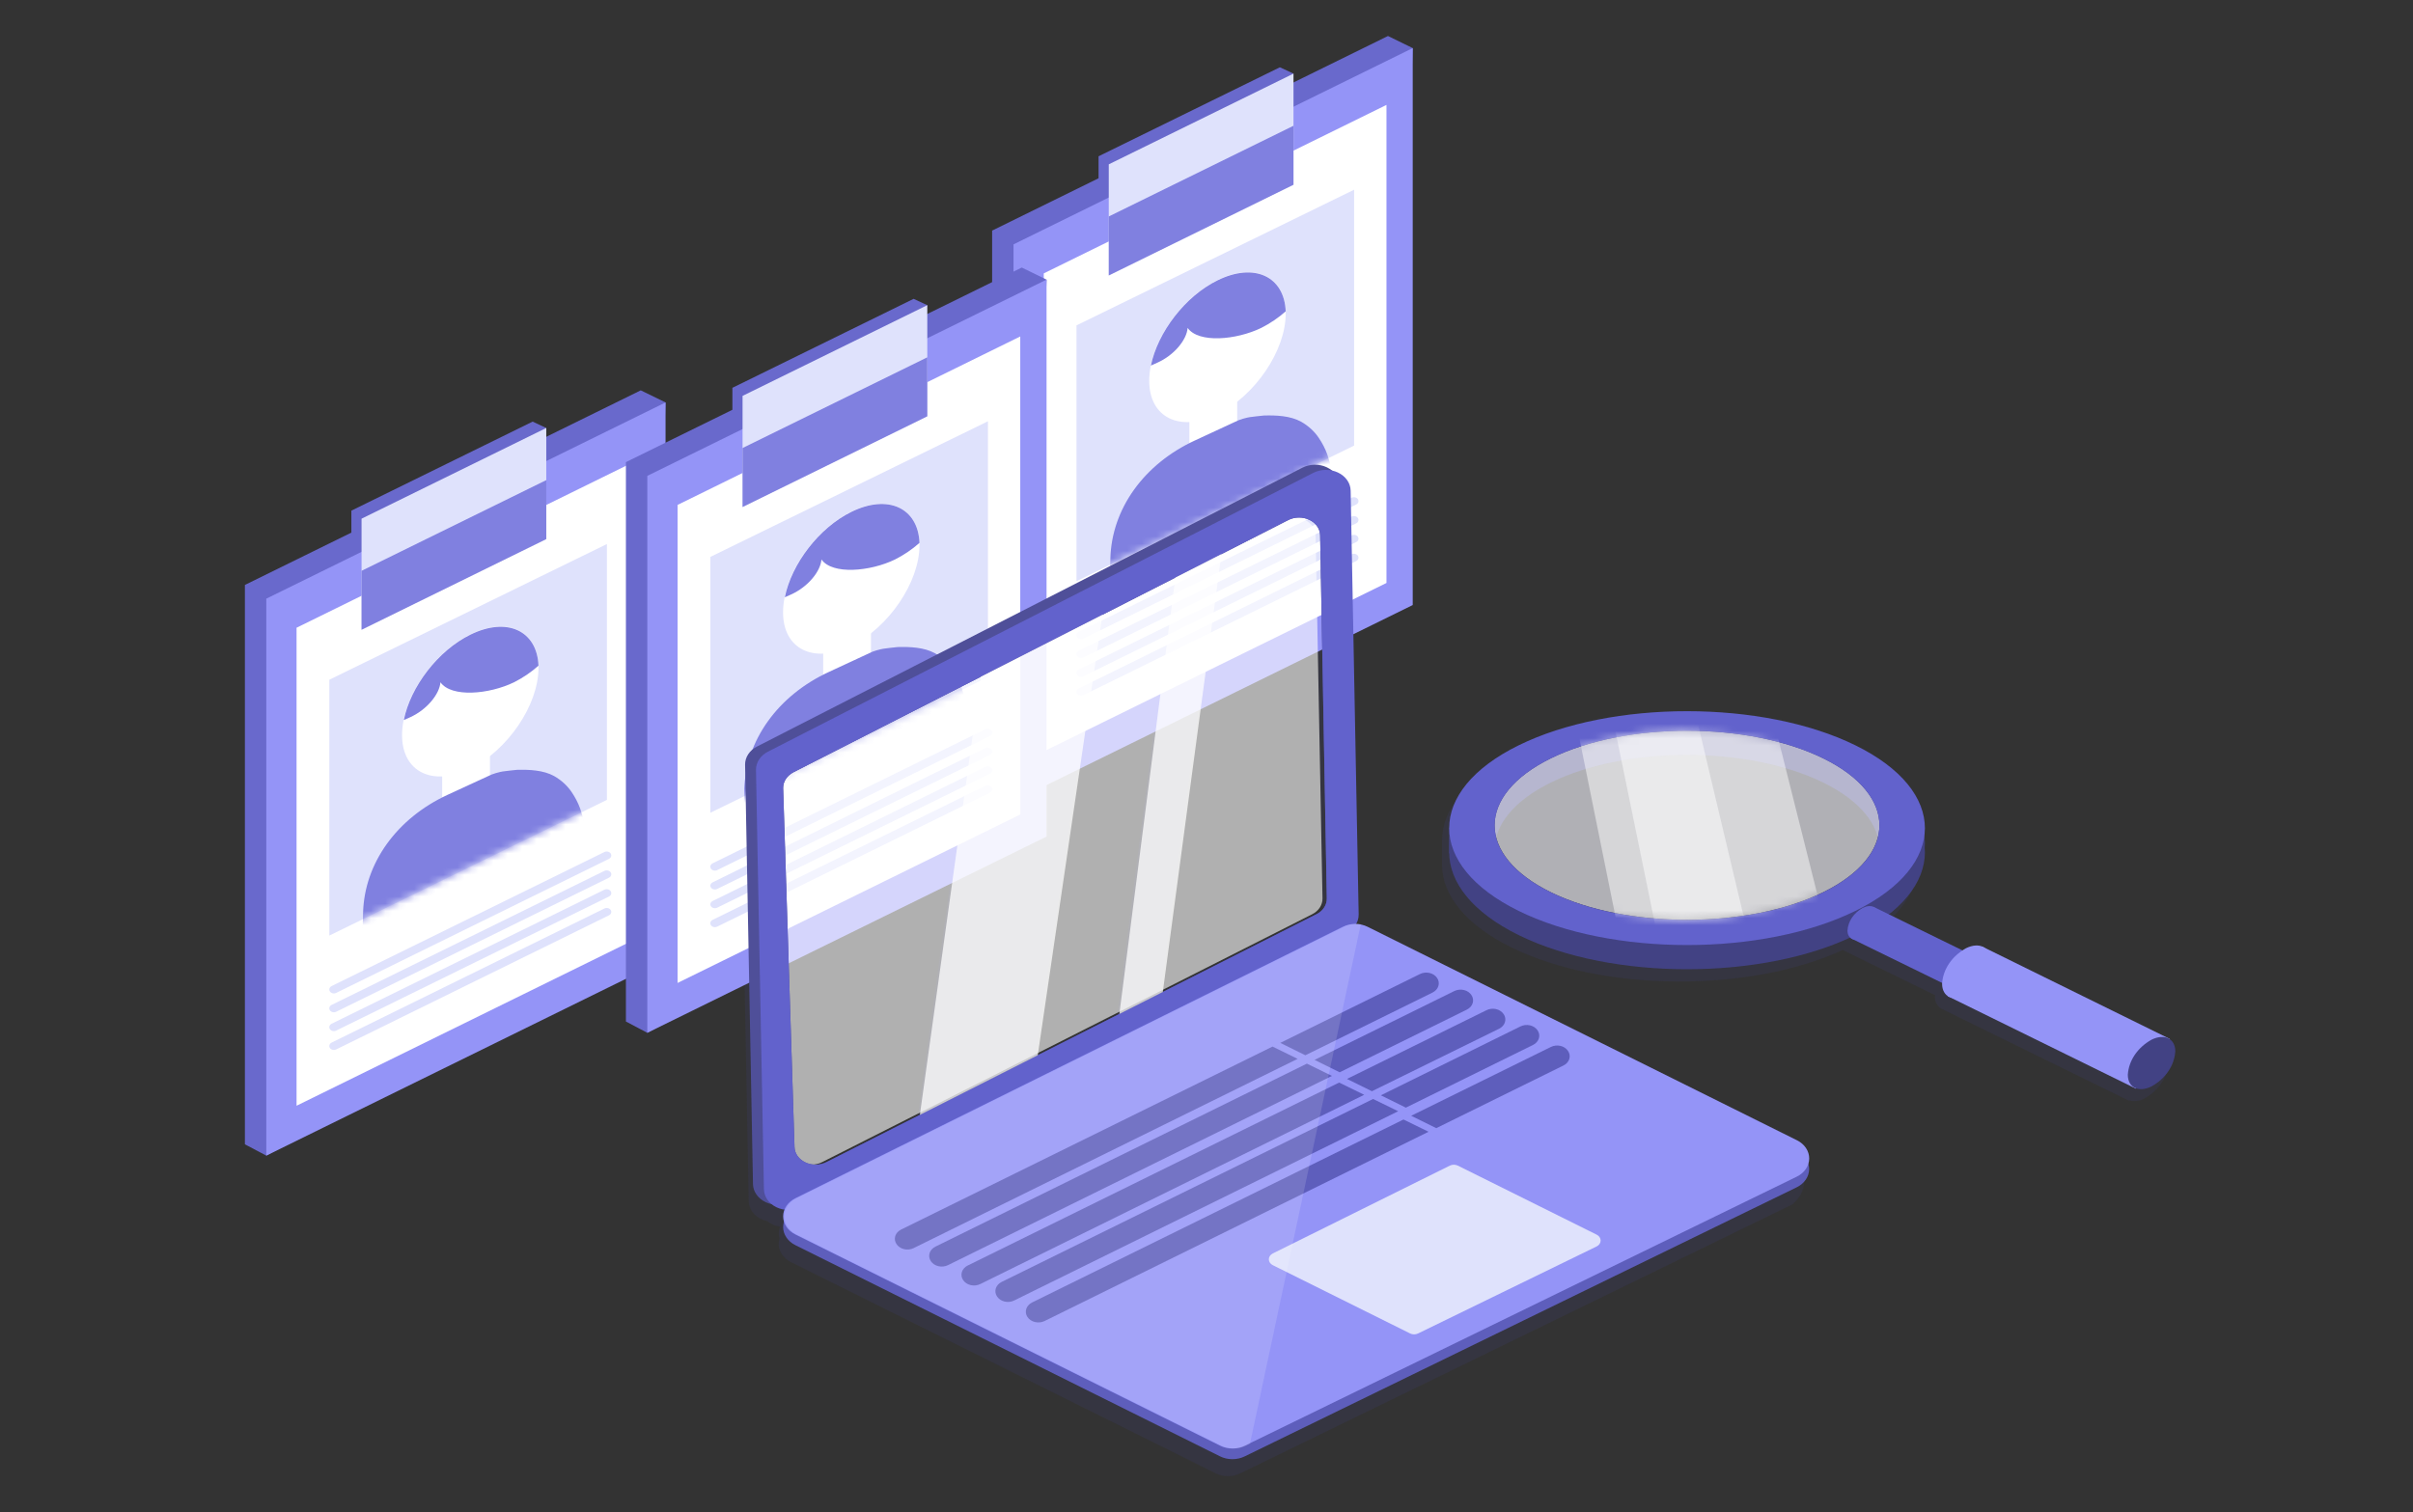 <svg width="335" height="210" viewBox="0 0 335 210" fill="none" xmlns="http://www.w3.org/2000/svg">
<rect x="0" y="0" width="335" height="210" fill="#333333" stroke="none"/>
<mask id="mask0_1281_1357" style="mask-type:alpha" maskUnits="userSpaceOnUse" x="0" y="0" width="335" height="210">
<rect width="335" height="210" rx="20" fill="#BCBCBC"/>
</mask>
<g mask="url(#mask0_1281_1357)">
<path opacity="0.18" d="M300.195 146.005H300.231L274.22 133.194C273.849 133.064 273.445 133.017 273.046 133.056C272.647 133.095 272.267 133.219 271.939 133.418C271.77 133.501 271.607 133.592 271.451 133.692L261.236 128.692C264.81 125.877 266.46 122.64 266.204 119.428C266.249 118.867 266.235 118.304 266.162 117.746C266.757 113.244 263.553 108.64 256.59 105.215C243.737 98.893 222.694 98.893 209.835 105.215C203.462 108.35 200.258 112.471 200.198 116.603V120.231C200.282 124.347 203.486 128.453 209.835 131.573C222.45 137.778 242.939 137.889 255.852 131.919C255.899 131.958 255.951 131.994 256.007 132.025L256.102 132.071L256.156 132.096L268.628 138.194C268.628 138.235 268.628 138.271 268.628 138.311C268.598 138.631 268.654 138.953 268.793 139.252C268.931 139.55 269.148 139.818 269.426 140.034L269.539 140.09C269.587 140.12 269.639 140.146 269.694 140.166L295.579 152.87V152.809C295.937 152.91 296.317 152.938 296.69 152.893C297.064 152.847 297.419 152.728 297.729 152.545C298.687 152.012 299.485 151.294 300.059 150.449C300.632 149.604 300.964 148.656 301.029 147.682C301.048 147.366 300.982 147.052 300.838 146.761C300.694 146.471 300.474 146.212 300.195 146.005Z" fill="#3D3D84"/>
<path opacity="0.18" d="M248.89 160.725L189.269 131.074C188.976 130.93 188.658 130.824 188.328 130.759V130.729C188.112 130.698 187.893 130.683 187.673 130.683C187.91 130.272 188.031 129.819 188.024 129.362L186.911 70.497C186.722 69.91 186.398 69.361 185.958 68.882C185.517 68.403 184.969 68.004 184.346 67.708C183.722 67.412 183.036 67.226 182.327 67.159C181.618 67.093 180.9 67.147 180.216 67.321L104.508 106.037C103.994 106.299 103.57 106.672 103.279 107.118C102.987 107.564 102.838 108.067 102.847 108.578L103.942 166.808C103.953 167.447 104.21 168.066 104.674 168.568C105.138 169.071 105.783 169.429 106.51 169.587C107.003 169.988 107.625 170.255 108.296 170.355C108.091 170.889 108.067 171.461 108.225 172.006C108.032 172.624 108.082 173.28 108.368 173.871C108.655 174.462 109.161 174.957 109.809 175.279L168.774 204.61C169.294 204.866 169.884 205 170.484 205C171.084 205 171.673 204.866 172.193 204.61L248.854 167.255C249.366 166.831 249.774 166.324 250.053 165.764C250.333 165.204 250.478 164.603 250.482 163.994C250.485 163.385 250.346 162.782 250.072 162.22C249.799 161.658 249.397 161.148 248.89 160.72V160.725ZM143.467 148.916L152.437 87.738L135.563 96.347L127.112 157.199L114.127 163.764C113.686 163.986 113.183 164.106 112.67 164.111C112.158 164.116 111.652 164.006 111.205 163.792C110.758 163.578 110.384 163.267 110.121 162.891C109.858 162.516 109.716 162.088 109.708 161.65L108.13 111.8C108.127 111.361 108.257 110.93 108.507 110.547C108.758 110.164 109.12 109.843 109.559 109.615L168.578 79.516L162.574 82.565L154.831 143.173L143.467 148.916ZM182.152 129.336L160.829 140.129L168.965 79.313L178.245 74.597C178.687 74.373 179.19 74.252 179.704 74.245C180.218 74.239 180.726 74.348 181.175 74.562C181.624 74.775 182 75.086 182.264 75.462C182.529 75.839 182.673 76.268 182.682 76.706L183.635 127.141C183.641 127.586 183.508 128.023 183.249 128.409C182.991 128.795 182.616 129.115 182.164 129.336H182.152Z" fill="#3D3D84"/>
<path fill-rule="evenodd" clip-rule="evenodd" d="M137.737 32.024V109.706L140.709 111.276L193.164 82.113L196.13 6.677L192.694 5L137.737 32.024Z" fill="#6969CC"/>
<path fill-rule="evenodd" clip-rule="evenodd" d="M140.709 33.935V111.277L196.131 84.024V6.677L140.709 33.935Z" fill="#9494F7"/>
<path fill-rule="evenodd" clip-rule="evenodd" d="M144.908 37.965V104.351L192.485 80.96V14.569L144.908 37.965Z" fill="white"/>
<path fill-rule="evenodd" clip-rule="evenodd" d="M149.453 45.185V80.715L187.994 61.878V26.348L149.453 45.185Z" fill="#DFE2FC"/>
<path fill-rule="evenodd" clip-rule="evenodd" d="M149.453 88.211C149.454 88.306 149.484 88.4 149.54 88.482C149.597 88.564 149.677 88.633 149.774 88.68C149.871 88.728 149.981 88.753 150.092 88.754C150.204 88.754 150.314 88.73 150.412 88.683L188.286 70.059C188.383 70.011 188.464 69.942 188.519 69.859C188.575 69.776 188.603 69.682 188.602 69.587C188.601 69.492 188.571 69.399 188.515 69.317C188.459 69.235 188.379 69.167 188.282 69.12C188.186 69.073 188.077 69.048 187.966 69.048C187.855 69.048 187.746 69.072 187.649 69.119L149.774 87.738C149.677 87.786 149.596 87.855 149.54 87.938C149.483 88.021 149.453 88.115 149.453 88.211Z" fill="#DFE2FC"/>
<path fill-rule="evenodd" clip-rule="evenodd" d="M149.452 90.828C149.454 90.924 149.484 91.017 149.54 91.1C149.597 91.182 149.677 91.25 149.774 91.298C149.871 91.346 149.98 91.371 150.092 91.372C150.204 91.372 150.314 91.348 150.411 91.301L188.286 72.677C188.383 72.629 188.463 72.56 188.519 72.477C188.574 72.394 188.603 72.3 188.602 72.204C188.601 72.11 188.571 72.017 188.515 71.935C188.459 71.853 188.378 71.785 188.282 71.738C188.186 71.691 188.077 71.666 187.966 71.665C187.854 71.665 187.745 71.69 187.649 71.737L149.774 90.356C149.677 90.404 149.596 90.473 149.539 90.555C149.483 90.638 149.453 90.733 149.452 90.828Z" fill="#DFE2FC"/>
<path fill-rule="evenodd" clip-rule="evenodd" d="M149.452 93.445C149.454 93.54 149.484 93.634 149.54 93.716C149.597 93.798 149.677 93.867 149.774 93.914C149.871 93.962 149.98 93.987 150.092 93.988C150.204 93.989 150.314 93.964 150.411 93.917L188.286 75.278C188.383 75.23 188.463 75.161 188.519 75.078C188.574 74.995 188.603 74.901 188.602 74.806C188.601 74.711 188.571 74.618 188.515 74.536C188.459 74.454 188.378 74.386 188.282 74.339C188.186 74.292 188.077 74.267 187.966 74.267C187.854 74.266 187.745 74.291 187.649 74.338L149.774 92.972C149.677 93.02 149.596 93.089 149.539 93.172C149.483 93.255 149.453 93.349 149.452 93.445Z" fill="#DFE2FC"/>
<path fill-rule="evenodd" clip-rule="evenodd" d="M149.453 96.062C149.454 96.158 149.484 96.251 149.54 96.334C149.597 96.416 149.677 96.484 149.774 96.532C149.871 96.58 149.981 96.605 150.092 96.606C150.204 96.606 150.314 96.582 150.412 96.535L188.286 77.911C188.383 77.863 188.464 77.794 188.519 77.711C188.575 77.628 188.603 77.534 188.602 77.438C188.601 77.344 188.571 77.251 188.515 77.169C188.459 77.087 188.379 77.019 188.282 76.972C188.186 76.924 188.077 76.9 187.966 76.899C187.855 76.899 187.746 76.924 187.649 76.971L149.774 95.605C149.68 95.652 149.6 95.718 149.544 95.798C149.488 95.878 149.456 95.969 149.453 96.062Z" fill="#DFE2FC"/>
<path fill-rule="evenodd" clip-rule="evenodd" d="M152.514 21.704V26.633L178.161 14.036L179.579 10.224L177.685 9.345L152.514 21.704Z" fill="#6969CC"/>
<path fill-rule="evenodd" clip-rule="evenodd" d="M153.932 22.822V38.254L179.578 25.657V10.224L153.932 22.822Z" fill="#DFE2FC"/>
<path fill-rule="evenodd" clip-rule="evenodd" d="M153.932 30.062V38.254L179.578 25.656V17.465L153.932 30.062Z" fill="#8080E0"/>
<mask id="mask1_1281_1357" style="mask-type:luminance" maskUnits="userSpaceOnUse" x="149" y="26" width="40" height="55">
<path d="M149.608 45.057V80.582L188.143 61.745V26.214L149.608 45.057Z" fill="white"/>
</mask>
<g mask="url(#mask1_1281_1357)">
<path d="M169.024 57.537C163.813 60.078 159.548 58.004 159.548 52.882C159.548 47.76 163.813 41.469 169.024 38.908C174.236 36.347 178.495 38.44 178.495 43.568C178.495 48.695 174.23 54.976 169.024 57.537Z" fill="white"/>
<path d="M164.879 45.539C166.398 47.693 171.639 47.216 175.1 45.539C176.347 44.905 177.489 44.13 178.495 43.237C178.298 38.374 174.129 36.428 169.042 38.928C164.545 41.128 160.734 46.138 159.781 50.768C160.072 50.651 160.376 50.509 160.668 50.371C163.027 49.325 164.76 47.175 164.879 45.539Z" fill="#8080E0"/>
<path fill-rule="evenodd" clip-rule="evenodd" d="M165.123 55.804V63.213L171.758 59.875V52.466L165.123 55.804Z" fill="white"/>
<path d="M184.278 63.133C183.986 62.322 183.586 61.543 183.087 60.81C182.487 59.912 181.651 59.145 180.645 58.569C179.144 57.741 177.208 57.654 175.469 57.705C175.255 57.705 173.48 57.934 173.48 57.934L173.146 58C172.738 58.09 172.34 58.209 171.955 58.356L165.844 61.191C162.388 62.794 159.488 65.146 157.436 68.01C155.385 70.874 154.254 74.148 154.158 77.503L153.997 83.164L185.475 68.504C185.268 66.686 184.868 64.888 184.278 63.133Z" fill="#8080E0"/>
</g>
<path fill-rule="evenodd" clip-rule="evenodd" d="M34 81.233V158.916L36.972 160.486L89.427 131.323L92.399 55.886L88.957 54.21L34 81.233Z" fill="#6969CC"/>
<path fill-rule="evenodd" clip-rule="evenodd" d="M36.972 83.139V160.486L92.4 133.229V55.887L36.972 83.139Z" fill="#9494F7"/>
<path fill-rule="evenodd" clip-rule="evenodd" d="M41.171 87.175V153.56L88.748 130.165V63.779L41.171 87.175Z" fill="white"/>
<path fill-rule="evenodd" clip-rule="evenodd" d="M45.722 94.396V129.926L84.258 111.084V75.553L45.722 94.396Z" fill="#DFE2FC"/>
<path fill-rule="evenodd" clip-rule="evenodd" d="M45.716 137.416C45.715 137.512 45.744 137.606 45.8 137.689C45.856 137.773 45.937 137.842 46.034 137.89C46.132 137.938 46.242 137.963 46.355 137.963C46.467 137.963 46.577 137.937 46.675 137.888L84.549 119.27C84.647 119.222 84.728 119.153 84.784 119.07C84.84 118.987 84.87 118.893 84.871 118.797C84.87 118.702 84.84 118.608 84.783 118.526C84.727 118.443 84.646 118.375 84.549 118.327C84.453 118.28 84.343 118.254 84.231 118.254C84.119 118.253 84.009 118.278 83.912 118.324L46.019 136.948C45.926 136.997 45.849 137.066 45.795 137.148C45.742 137.23 45.715 137.322 45.716 137.416Z" fill="#DFE2FC"/>
<path fill-rule="evenodd" clip-rule="evenodd" d="M45.715 140.034C45.715 140.13 45.744 140.224 45.8 140.307C45.856 140.39 45.937 140.46 46.034 140.508C46.131 140.556 46.242 140.581 46.354 140.581C46.467 140.58 46.577 140.555 46.674 140.506L84.549 121.887C84.646 121.839 84.727 121.77 84.784 121.688C84.84 121.605 84.87 121.511 84.871 121.415C84.87 121.319 84.839 121.226 84.783 121.144C84.727 121.061 84.646 120.993 84.549 120.945C84.452 120.897 84.343 120.872 84.231 120.871C84.119 120.871 84.009 120.895 83.912 120.942L46.019 139.566C45.926 139.615 45.849 139.684 45.795 139.766C45.742 139.848 45.715 139.94 45.715 140.034Z" fill="#DFE2FC"/>
<path fill-rule="evenodd" clip-rule="evenodd" d="M45.715 142.649C45.715 142.745 45.744 142.84 45.8 142.923C45.856 143.006 45.937 143.075 46.034 143.123C46.131 143.171 46.242 143.197 46.354 143.196C46.467 143.196 46.577 143.17 46.674 143.122L84.549 124.503C84.646 124.455 84.727 124.386 84.784 124.303C84.84 124.22 84.87 124.126 84.871 124.031C84.87 123.935 84.839 123.842 84.783 123.759C84.727 123.677 84.646 123.609 84.549 123.561C84.452 123.513 84.343 123.488 84.231 123.487C84.119 123.487 84.009 123.511 83.912 123.558L46.019 142.182C45.926 142.231 45.849 142.3 45.795 142.382C45.742 142.464 45.715 142.556 45.715 142.649Z" fill="#DFE2FC"/>
<path fill-rule="evenodd" clip-rule="evenodd" d="M45.715 145.271C45.716 145.367 45.746 145.461 45.802 145.543C45.858 145.626 45.939 145.694 46.036 145.742C46.134 145.789 46.244 145.814 46.356 145.813C46.468 145.813 46.578 145.787 46.674 145.739L84.549 127.11C84.646 127.062 84.727 126.993 84.784 126.91C84.84 126.827 84.87 126.733 84.871 126.637C84.87 126.542 84.839 126.448 84.783 126.366C84.727 126.284 84.646 126.215 84.549 126.168C84.452 126.12 84.343 126.095 84.231 126.094C84.119 126.093 84.009 126.118 83.912 126.165L46.019 144.799C45.925 144.848 45.847 144.918 45.794 145.001C45.741 145.084 45.714 145.177 45.715 145.271Z" fill="#DFE2FC"/>
<path fill-rule="evenodd" clip-rule="evenodd" d="M48.783 70.914V75.838L74.424 63.246L75.841 59.435L73.947 58.551L48.783 70.914Z" fill="#6969CC"/>
<path fill-rule="evenodd" clip-rule="evenodd" d="M50.195 72.031V87.459L75.841 74.867V59.434L50.195 72.031Z" fill="#DFE2FC"/>
<path fill-rule="evenodd" clip-rule="evenodd" d="M50.195 79.272V87.458L75.841 74.866V66.674L50.195 79.272Z" fill="#8080E0"/>
<mask id="mask2_1281_1357" style="mask-type:luminance" maskUnits="userSpaceOnUse" x="45" y="75" width="40" height="55">
<path d="M45.871 94.263V129.793L84.412 110.956V75.425L45.871 94.263Z" fill="white"/>
</mask>
<g mask="url(#mask2_1281_1357)">
<path d="M65.288 106.748C60.076 109.289 55.818 107.211 55.818 102.089C55.818 96.966 60.076 90.68 65.288 88.119C70.499 85.558 74.758 87.652 74.758 92.774C74.758 97.896 70.493 104.187 65.288 106.748Z" fill="white"/>
<path d="M61.148 94.751C62.667 96.9 67.908 96.428 71.363 94.751C72.613 94.118 73.755 93.341 74.758 92.444C74.561 87.586 70.392 85.634 65.305 88.14C60.797 90.355 56.997 95.366 56.062 99.995C56.353 99.878 56.657 99.741 56.955 99.604C59.296 98.531 61.023 96.382 61.148 94.751Z" fill="#8080E0"/>
<path fill-rule="evenodd" clip-rule="evenodd" d="M61.387 105.01V112.424L68.022 109.086V101.672L61.387 105.01Z" fill="white"/>
<path d="M80.565 112.339C80.272 111.529 79.872 110.75 79.374 110.016C78.772 109.119 77.937 108.352 76.932 107.775C75.431 106.947 73.495 106.866 71.756 106.911C71.547 106.911 69.773 107.14 69.773 107.14L69.439 107.206C69.032 107.3 68.634 107.419 68.248 107.562L62.101 110.397C58.645 112.002 55.744 114.355 53.692 117.219C51.639 120.083 50.507 123.358 50.409 126.714L50.248 132.37L81.756 117.715C81.551 115.896 81.152 114.096 80.565 112.339Z" fill="#8080E0"/>
</g>
<path fill-rule="evenodd" clip-rule="evenodd" d="M86.896 64.179V141.861L89.868 143.432L142.324 114.268L145.296 38.832L141.853 37.155L86.896 64.179Z" fill="#6969CC"/>
<path fill-rule="evenodd" clip-rule="evenodd" d="M89.868 66.085V143.432L145.295 116.174V38.833L89.868 66.085Z" fill="#9494F7"/>
<path fill-rule="evenodd" clip-rule="evenodd" d="M94.067 70.12V136.506L141.644 113.11V46.724L94.067 70.12Z" fill="white"/>
<path fill-rule="evenodd" clip-rule="evenodd" d="M98.618 77.34V112.871L137.159 94.028V58.503L98.618 77.34Z" fill="#DFE2FC"/>
<path fill-rule="evenodd" clip-rule="evenodd" d="M98.612 120.366C98.612 120.462 98.642 120.556 98.698 120.638C98.755 120.721 98.835 120.789 98.933 120.836C99.03 120.884 99.14 120.909 99.252 120.908C99.364 120.908 99.474 120.882 99.57 120.834L137.445 102.21C137.543 102.162 137.623 102.093 137.68 102.01C137.736 101.927 137.766 101.833 137.767 101.737C137.766 101.642 137.735 101.548 137.679 101.466C137.623 101.384 137.542 101.315 137.445 101.267C137.349 101.22 137.239 101.194 137.127 101.194C137.015 101.193 136.905 101.218 136.808 101.265L98.933 119.894C98.835 119.941 98.754 120.01 98.698 120.093C98.641 120.176 98.612 120.27 98.612 120.366Z" fill="#DFE2FC"/>
<path fill-rule="evenodd" clip-rule="evenodd" d="M98.612 122.984C98.612 123.08 98.642 123.174 98.698 123.256C98.755 123.339 98.835 123.407 98.933 123.455C99.03 123.502 99.14 123.527 99.252 123.526C99.364 123.526 99.474 123.5 99.57 123.452L137.445 104.833C137.543 104.785 137.623 104.716 137.68 104.633C137.736 104.55 137.766 104.456 137.767 104.36C137.766 104.265 137.735 104.172 137.679 104.089C137.623 104.007 137.542 103.938 137.445 103.891C137.349 103.843 137.239 103.818 137.127 103.817C137.015 103.817 136.905 103.841 136.808 103.888L98.933 122.537C98.84 122.583 98.761 122.647 98.705 122.726C98.649 122.804 98.617 122.893 98.612 122.984Z" fill="#DFE2FC"/>
<path fill-rule="evenodd" clip-rule="evenodd" d="M98.612 125.585C98.612 125.681 98.642 125.775 98.698 125.857C98.755 125.94 98.835 126.008 98.933 126.056C99.03 126.103 99.14 126.128 99.252 126.127C99.364 126.127 99.474 126.101 99.57 126.053L137.445 107.434C137.543 107.386 137.623 107.317 137.68 107.234C137.736 107.151 137.766 107.057 137.767 106.961C137.766 106.866 137.735 106.773 137.679 106.69C137.623 106.608 137.542 106.54 137.445 106.492C137.349 106.444 137.239 106.419 137.127 106.418C137.015 106.418 136.905 106.442 136.808 106.489L98.933 125.128C98.838 125.174 98.758 125.241 98.702 125.321C98.646 125.401 98.615 125.492 98.612 125.585Z" fill="#DFE2FC"/>
<path fill-rule="evenodd" clip-rule="evenodd" d="M98.612 128.218C98.612 128.314 98.642 128.407 98.698 128.49C98.755 128.572 98.835 128.641 98.933 128.688C99.03 128.736 99.14 128.76 99.252 128.76C99.364 128.759 99.474 128.734 99.57 128.686L137.445 110.067C137.543 110.019 137.623 109.95 137.68 109.867C137.736 109.784 137.766 109.69 137.767 109.594C137.766 109.499 137.735 109.405 137.679 109.323C137.623 109.241 137.542 109.172 137.445 109.124C137.349 109.077 137.239 109.051 137.127 109.051C137.015 109.05 136.905 109.075 136.808 109.121L98.933 127.745C98.835 127.793 98.754 127.862 98.698 127.945C98.641 128.028 98.612 128.122 98.612 128.218Z" fill="#DFE2FC"/>
<path fill-rule="evenodd" clip-rule="evenodd" d="M101.679 53.859V58.788L127.32 46.191L128.737 42.38L126.843 41.5L101.679 53.859Z" fill="#6969CC"/>
<path fill-rule="evenodd" clip-rule="evenodd" d="M103.091 54.977V70.41L128.738 57.812V42.38L103.091 54.977Z" fill="#DFE2FC"/>
<path fill-rule="evenodd" clip-rule="evenodd" d="M103.091 62.219V70.411L128.738 57.814V49.622L103.091 62.219Z" fill="#8080E0"/>
<mask id="mask3_1281_1357" style="mask-type:luminance" maskUnits="userSpaceOnUse" x="98" y="58" width="40" height="55">
<path d="M98.767 77.209V112.739L137.308 93.902V58.371L98.767 77.209Z" fill="white"/>
</mask>
<g mask="url(#mask3_1281_1357)">
<path d="M118.183 89.695C112.972 92.235 108.713 90.162 108.713 85.035C108.713 79.907 112.972 73.627 118.183 71.066C123.395 68.504 127.653 70.598 127.653 75.72C127.653 80.843 123.395 87.133 118.183 89.695Z" fill="white"/>
<path d="M114.044 77.697C115.563 79.846 120.804 79.373 124.258 77.697C125.508 77.063 126.651 76.287 127.653 75.389C127.457 70.531 123.288 68.585 118.201 71.085C113.692 73.301 109.898 78.311 108.957 82.946C109.249 82.824 109.553 82.687 109.851 82.549C112.191 81.482 113.919 79.343 114.044 77.697Z" fill="#8080E0"/>
<path fill-rule="evenodd" clip-rule="evenodd" d="M114.282 87.961V95.37L120.917 92.032V84.618L114.282 87.961Z" fill="white"/>
<path d="M133.437 95.29C133.145 94.478 132.745 93.697 132.246 92.962C131.644 92.065 130.809 91.298 129.804 90.721C128.309 89.898 126.373 89.812 124.628 89.857C124.419 89.857 122.644 90.091 122.644 90.091C122.532 90.108 122.42 90.13 122.311 90.157C121.904 90.247 121.505 90.364 121.12 90.508L115.015 93.343C111.559 94.948 108.659 97.301 106.608 100.165C104.556 103.03 103.426 106.304 103.329 109.66L103.198 115.321L134.646 100.686C134.437 98.86 134.032 97.053 133.437 95.29Z" fill="#8080E0"/>
</g>
<path opacity="0.61" d="M182.652 74.338L183.605 124.772C183.614 125.214 183.485 125.651 183.232 126.036C182.979 126.422 182.61 126.743 182.163 126.968L114.127 161.395C113.685 161.618 113.183 161.737 112.67 161.742C112.157 161.747 111.652 161.637 111.205 161.423C110.757 161.209 110.384 160.899 110.121 160.523C109.858 160.147 109.716 159.719 109.708 159.281L108.129 109.431C108.126 108.993 108.256 108.561 108.507 108.178C108.757 107.795 109.12 107.474 109.559 107.246L178.244 72.229C178.685 72.009 179.186 71.892 179.696 71.888C180.207 71.884 180.71 71.994 181.155 72.207C181.601 72.42 181.973 72.729 182.236 73.103C182.498 73.476 182.642 73.902 182.652 74.338Z" fill="white"/>
<path d="M185.988 67.412C185.978 66.899 185.81 66.398 185.501 65.958C185.192 65.518 184.753 65.156 184.228 64.907C183.703 64.657 183.111 64.53 182.51 64.538C181.909 64.546 181.321 64.689 180.806 64.952L105.104 103.669C104.589 103.93 104.165 104.302 103.873 104.749C103.581 105.195 103.433 105.699 103.442 106.209L104.538 164.439C104.547 164.95 104.712 165.45 105.019 165.89C105.325 166.329 105.761 166.691 106.283 166.942C106.806 167.192 107.396 167.32 107.995 167.315C108.594 167.309 109.18 167.169 109.696 166.909L185.428 128.838C185.945 128.578 186.373 128.206 186.668 127.76C186.963 127.314 187.115 126.809 187.107 126.297L185.988 67.412ZM182.747 126.968L114.723 161.395C114.281 161.618 113.779 161.737 113.266 161.742C112.753 161.747 112.248 161.637 111.801 161.423C111.353 161.209 110.98 160.899 110.717 160.523C110.454 160.147 110.312 159.719 110.304 159.282L108.725 109.431C108.722 108.993 108.852 108.561 109.103 108.178C109.353 107.795 109.716 107.474 110.155 107.246L178.84 72.229C179.282 72.003 179.786 71.88 180.301 71.873C180.816 71.866 181.324 71.975 181.773 72.189C182.223 72.403 182.599 72.714 182.863 73.091C183.127 73.469 183.27 73.898 183.278 74.338L184.201 124.772C184.21 125.215 184.081 125.651 183.828 126.036C183.575 126.422 183.206 126.744 182.759 126.968H182.747Z" fill="#4F4F99"/>
<path d="M187.512 68.128C187.502 67.615 187.334 67.114 187.025 66.674C186.717 66.235 186.278 65.872 185.753 65.623C185.228 65.374 184.635 65.247 184.034 65.255C183.434 65.263 182.846 65.406 182.33 65.668L106.616 104.385C106.104 104.648 105.681 105.021 105.389 105.467C105.098 105.913 104.948 106.416 104.955 106.926L106.057 165.161C106.066 165.671 106.233 166.171 106.539 166.609C106.846 167.048 107.282 167.41 107.804 167.659C108.327 167.909 108.916 168.037 109.515 168.031C110.113 168.025 110.699 167.885 111.215 167.625L186.94 129.559C187.461 129.296 187.891 128.92 188.187 128.47C188.483 128.019 188.635 127.51 188.626 126.993L187.512 68.128ZM182.747 126.968L114.723 161.395C114.281 161.618 113.779 161.737 113.266 161.742C112.753 161.747 112.248 161.637 111.8 161.423C111.353 161.209 110.979 160.899 110.716 160.523C110.454 160.147 110.311 159.719 110.303 159.281L108.725 109.431C108.722 108.993 108.852 108.561 109.102 108.178C109.353 107.795 109.715 107.474 110.154 107.246L178.84 72.229C179.282 72.003 179.785 71.88 180.3 71.873C180.815 71.866 181.323 71.975 181.773 72.189C182.223 72.403 182.599 72.714 182.863 73.091C183.127 73.468 183.27 73.898 183.277 74.338L184.2 124.772C184.21 125.214 184.081 125.651 183.828 126.036C183.575 126.422 183.206 126.744 182.759 126.968H182.747Z" fill="#6262CC"/>
<path d="M249.479 159.837L189.859 130.186C189.337 129.926 188.743 129.789 188.138 129.789C187.533 129.789 186.939 129.926 186.416 130.186L110.423 167.876C109.906 168.133 109.478 168.502 109.18 168.944C108.882 169.387 108.725 169.889 108.725 170.399C108.725 170.909 108.882 171.411 109.18 171.853C109.478 172.296 109.906 172.665 110.423 172.922L169.388 202.253C169.908 202.509 170.497 202.644 171.097 202.644C171.698 202.644 172.287 202.509 172.807 202.253L249.444 164.883C249.964 164.629 250.396 164.263 250.698 163.822C251 163.381 251.161 162.88 251.165 162.369C251.169 161.858 251.015 161.355 250.719 160.911C250.423 160.466 249.996 160.096 249.479 159.837Z" fill="#5E5EBC"/>
<path d="M249.485 158.358L189.865 128.707C189.342 128.447 188.748 128.31 188.144 128.31C187.539 128.31 186.945 128.447 186.422 128.707L110.429 166.397C109.911 166.653 109.481 167.021 109.182 167.464C108.883 167.907 108.725 168.409 108.725 168.92C108.725 169.431 108.883 169.933 109.182 170.376C109.481 170.818 109.911 171.186 110.429 171.443L169.394 200.774C169.915 201.03 170.505 201.164 171.106 201.164C171.707 201.164 172.298 201.03 172.819 200.774L249.456 163.404C249.975 163.15 250.407 162.783 250.709 162.342C251.01 161.9 251.171 161.399 251.174 160.888C251.177 160.377 251.022 159.874 250.726 159.43C250.43 158.986 250.002 158.616 249.485 158.358Z" fill="#9494F7"/>
<path d="M221.67 171.463L202.39 161.874C202.221 161.792 202.03 161.748 201.836 161.748C201.642 161.748 201.451 161.792 201.282 161.874L176.707 174.07C176.539 174.152 176.399 174.271 176.302 174.414C176.205 174.557 176.154 174.72 176.154 174.886C176.154 175.051 176.205 175.214 176.302 175.357C176.399 175.5 176.539 175.619 176.707 175.701L195.767 185.183C195.935 185.267 196.126 185.311 196.321 185.311C196.515 185.311 196.707 185.267 196.875 185.183L221.664 173.099C221.832 173.017 221.973 172.898 222.07 172.755C222.168 172.611 222.219 172.448 222.22 172.283C222.221 172.117 222.17 171.954 222.074 171.81C221.977 171.666 221.838 171.547 221.67 171.463Z" fill="#DFE2FC"/>
<path d="M199.4 156.671L217.054 147.971C217.253 147.874 217.427 147.744 217.567 147.589C217.706 147.434 217.808 147.257 217.867 147.068C217.926 146.878 217.94 146.681 217.909 146.488C217.878 146.294 217.802 146.107 217.685 145.939C217.572 145.769 217.42 145.619 217.238 145.5C217.056 145.381 216.848 145.293 216.627 145.243C216.405 145.193 216.174 145.181 215.946 145.208C215.719 145.235 215.5 145.3 215.303 145.4L195.916 154.953" fill="#5E5EBC"/>
<path d="M194.85 155.47L143.288 180.878C143.09 180.976 142.915 181.106 142.776 181.261C142.636 181.416 142.534 181.593 142.474 181.782C142.415 181.97 142.4 182.167 142.431 182.361C142.461 182.555 142.536 182.742 142.651 182.911C142.766 183.08 142.918 183.228 143.1 183.347C143.282 183.466 143.49 183.552 143.711 183.602C143.932 183.652 144.163 183.665 144.39 183.638C144.617 183.612 144.836 183.548 145.033 183.45L198.328 157.173" fill="#5E5EBC"/>
<path d="M195.178 153.823L212.826 145.118C213.024 145.021 213.198 144.891 213.338 144.736C213.478 144.581 213.58 144.404 213.639 144.215C213.699 144.026 213.714 143.829 213.683 143.635C213.653 143.442 213.578 143.255 213.463 143.086C213.349 142.916 213.196 142.768 213.015 142.648C212.833 142.529 212.625 142.442 212.403 142.392C212.182 142.342 211.951 142.33 211.724 142.357C211.497 142.383 211.278 142.448 211.08 142.547L191.705 152.111" fill="#5E5EBC"/>
<path d="M190.627 152.62L139.059 178.027C138.86 178.125 138.686 178.255 138.547 178.41C138.407 178.565 138.305 178.742 138.246 178.931C138.188 179.12 138.173 179.317 138.205 179.511C138.236 179.705 138.312 179.891 138.428 180.06C138.541 180.23 138.693 180.379 138.875 180.499C139.057 180.618 139.265 180.706 139.487 180.756C139.708 180.806 139.94 180.818 140.167 180.791C140.394 180.764 140.613 180.699 140.81 180.599L194.111 154.322" fill="#5E5EBC"/>
<path d="M190.466 151.543L208.12 142.864C208.319 142.766 208.493 142.636 208.633 142.481C208.772 142.326 208.874 142.149 208.933 141.96C208.992 141.771 209.006 141.574 208.975 141.38C208.944 141.186 208.868 141 208.751 140.831C208.638 140.661 208.486 140.512 208.304 140.392C208.122 140.273 207.914 140.185 207.693 140.135C207.471 140.085 207.24 140.073 207.012 140.1C206.785 140.127 206.566 140.193 206.369 140.292L187 149.836" fill="#5E5EBC"/>
<path d="M185.916 150.339L134.354 175.747C134.156 175.844 133.981 175.974 133.842 176.129C133.702 176.284 133.6 176.461 133.54 176.65C133.481 176.839 133.466 177.036 133.497 177.23C133.527 177.423 133.602 177.61 133.717 177.779C133.831 177.949 133.984 178.098 134.165 178.217C134.347 178.336 134.555 178.423 134.777 178.473C134.998 178.523 135.229 178.535 135.456 178.508C135.683 178.482 135.902 178.417 136.1 178.318L189.395 152.041" fill="#5E5EBC"/>
<path d="M185.988 148.915L203.641 140.211C203.84 140.113 204.014 139.983 204.154 139.828C204.294 139.673 204.396 139.496 204.454 139.307C204.513 139.118 204.527 138.921 204.496 138.727C204.465 138.533 204.389 138.347 204.273 138.178C204.159 138.008 204.007 137.859 203.825 137.739C203.644 137.62 203.436 137.533 203.214 137.482C202.992 137.432 202.761 137.42 202.534 137.447C202.306 137.474 202.088 137.54 201.89 137.639L182.503 147.193" fill="#5E5EBC"/>
<path d="M181.437 147.712L129.875 173.12C129.676 173.216 129.501 173.346 129.361 173.501C129.221 173.656 129.118 173.833 129.059 174.022C129 174.211 128.985 174.409 129.016 174.603C129.046 174.797 129.122 174.983 129.238 175.152C129.352 175.322 129.504 175.47 129.686 175.59C129.868 175.709 130.076 175.796 130.297 175.846C130.519 175.896 130.75 175.908 130.977 175.881C131.204 175.855 131.423 175.79 131.62 175.691L184.915 149.414" fill="#5E5EBC"/>
<path d="M181.222 146.548L198.876 137.843C199.075 137.745 199.249 137.616 199.389 137.46C199.529 137.305 199.631 137.128 199.69 136.94C199.749 136.751 199.764 136.554 199.734 136.36C199.704 136.166 199.629 135.979 199.514 135.81C199.4 135.641 199.247 135.492 199.065 135.373C198.883 135.254 198.676 135.167 198.454 135.117C198.233 135.067 198.002 135.054 197.774 135.081C197.547 135.108 197.329 135.172 197.131 135.272L177.744 144.83" fill="#5E5EBC"/>
<path d="M176.666 145.344L125.104 170.752C124.905 170.849 124.731 170.979 124.591 171.134C124.452 171.289 124.35 171.467 124.291 171.656C124.232 171.845 124.218 172.042 124.249 172.236C124.28 172.429 124.356 172.616 124.473 172.784C124.586 172.955 124.738 173.104 124.92 173.223C125.102 173.343 125.31 173.43 125.531 173.48C125.753 173.53 125.985 173.542 126.212 173.515C126.439 173.488 126.658 173.423 126.855 173.323L180.15 147.046" fill="#5E5EBC"/>
<path opacity="0.14" d="M186.583 128.701L110.595 166.396C110.077 166.652 109.647 167.02 109.348 167.463C109.049 167.906 108.892 168.408 108.892 168.919C108.892 169.43 109.049 169.932 109.348 170.375C109.647 170.818 110.077 171.186 110.595 171.442L169.56 200.768C170.081 201.024 170.672 201.158 171.273 201.158C171.874 201.158 172.464 201.024 172.985 200.768L173.539 200.493L188.924 128.335C188.117 128.215 187.287 128.345 186.583 128.701Z" fill="white"/>
<path opacity="0.74" d="M136.171 93.979L127.707 154.831L144.075 146.548L153.05 85.371L136.171 93.979Z" fill="white"/>
<path opacity="0.74" d="M163.176 80.208L155.403 140.816L161.436 137.762L169.572 76.945" fill="white"/>
<path d="M257.592 105.58C244.732 99.253 223.69 99.253 210.836 105.58C197.983 111.906 197.977 122.247 210.836 128.569C223.696 134.89 244.732 134.895 257.592 128.569C270.451 122.242 270.451 111.901 257.592 105.58ZM253.119 125.977C242.719 131.094 225.721 131.094 215.303 125.977C204.886 120.86 204.91 112.496 215.303 107.384C225.697 102.272 242.701 102.272 253.119 107.384C263.536 112.496 263.518 120.865 253.119 125.977Z" fill="#424284"/>
<path d="M257.592 106.866C244.732 100.545 223.69 100.545 210.836 106.866C197.983 113.188 197.977 123.534 210.836 129.86C223.696 136.187 244.732 136.182 257.592 129.86C270.451 123.539 270.451 113.188 257.592 106.866ZM253.119 127.269C242.719 132.381 225.721 132.381 215.303 127.269C204.886 122.157 204.91 113.787 215.303 108.675C225.697 103.563 242.701 103.563 253.119 108.675C263.536 113.787 263.518 122.157 253.119 127.269Z" fill="#424284"/>
<path opacity="0.61" d="M253.118 123.908C242.719 129.02 225.72 129.02 215.303 123.908C204.886 118.796 204.909 110.427 215.303 105.315C225.696 100.203 242.701 100.203 253.118 105.315C263.535 110.427 263.517 118.791 253.118 123.908Z" fill="white"/>
<path d="M272.809 137.177C271.648 137.747 270.695 137.284 270.695 136.161C270.736 135.537 270.949 134.929 271.316 134.388C271.683 133.847 272.195 133.387 272.809 133.046C274 132.477 274.917 132.944 274.917 134.062C274.877 134.686 274.666 135.294 274.299 135.835C273.933 136.376 273.422 136.836 272.809 137.177Z" fill="#6262CC"/>
<path d="M258.616 130.266C257.424 130.84 256.489 130.367 256.489 129.219C256.53 128.59 256.743 127.977 257.113 127.432C257.482 126.886 257.997 126.422 258.616 126.078C259.807 125.504 260.742 125.972 260.742 127.125C260.699 127.754 260.485 128.365 260.116 128.911C259.747 129.456 259.233 129.92 258.616 130.266Z" fill="#6262CC"/>
<path d="M256.995 130.323L271.433 137.386V134.317L274.435 132.955L260.087 125.927" fill="#6262CC"/>
<path d="M272.946 138.243C271.118 139.143 269.623 138.411 269.623 136.612C269.684 135.626 270.016 134.665 270.594 133.809C271.171 132.952 271.977 132.224 272.946 131.683C274.775 130.789 276.27 131.521 276.27 133.319C276.209 134.305 275.876 135.265 275.299 136.121C274.721 136.976 273.915 137.704 272.946 138.243Z" fill="#9494F7"/>
<path d="M270.397 138.34L296.55 151.197V146.405L301.243 144.281L275.227 131.47" fill="#9494F7"/>
<path d="M298.7 150.876C296.913 151.765 295.407 151.039 295.407 149.255C295.471 148.28 295.803 147.332 296.375 146.487C296.947 145.641 297.744 144.922 298.7 144.387C300.487 143.498 302 144.224 302 146.008C301.935 146.983 301.603 147.932 301.03 148.777C300.457 149.623 299.659 150.342 298.7 150.876Z" fill="#424284"/>
<path d="M201.193 118.518V114.89L204.809 118.147L201.193 118.518Z" fill="#424284"/>
<path d="M257.591 103.506C244.732 97.185 223.689 97.185 210.836 103.506C197.983 109.828 197.977 120.174 210.836 126.5C223.695 132.827 244.732 132.822 257.591 126.5C270.451 120.179 270.451 109.833 257.591 103.506ZM253.118 123.909C242.719 129.021 225.72 129.021 215.303 123.909C204.886 118.797 204.91 110.427 215.303 105.315C225.697 100.203 242.701 100.203 253.118 105.315C263.536 110.427 263.518 118.792 253.118 123.909Z" fill="#6262CC"/>
<mask id="mask4_1281_1357" style="mask-type:luminance" maskUnits="userSpaceOnUse" x="206" y="101" width="55" height="27">
<path d="M252.523 123.91C242.124 129.022 225.125 129.022 214.708 123.91C204.291 118.798 204.314 110.429 214.708 105.317C225.101 100.205 242.106 100.205 252.523 105.317C262.94 110.429 262.922 118.793 252.523 123.91Z" fill="white"/>
</mask>
<g mask="url(#mask4_1281_1357)">
<path opacity="0.47" d="M223.618 98.365L230.658 132.722L253.887 130.522L245.644 97.674L223.618 98.365Z" fill="white"/>
<path opacity="0.47" d="M218.835 100.382L225.744 134.531L243.142 131.731L235.393 99.122L218.835 100.382Z" fill="white"/>
</g>
</g>
</svg>
